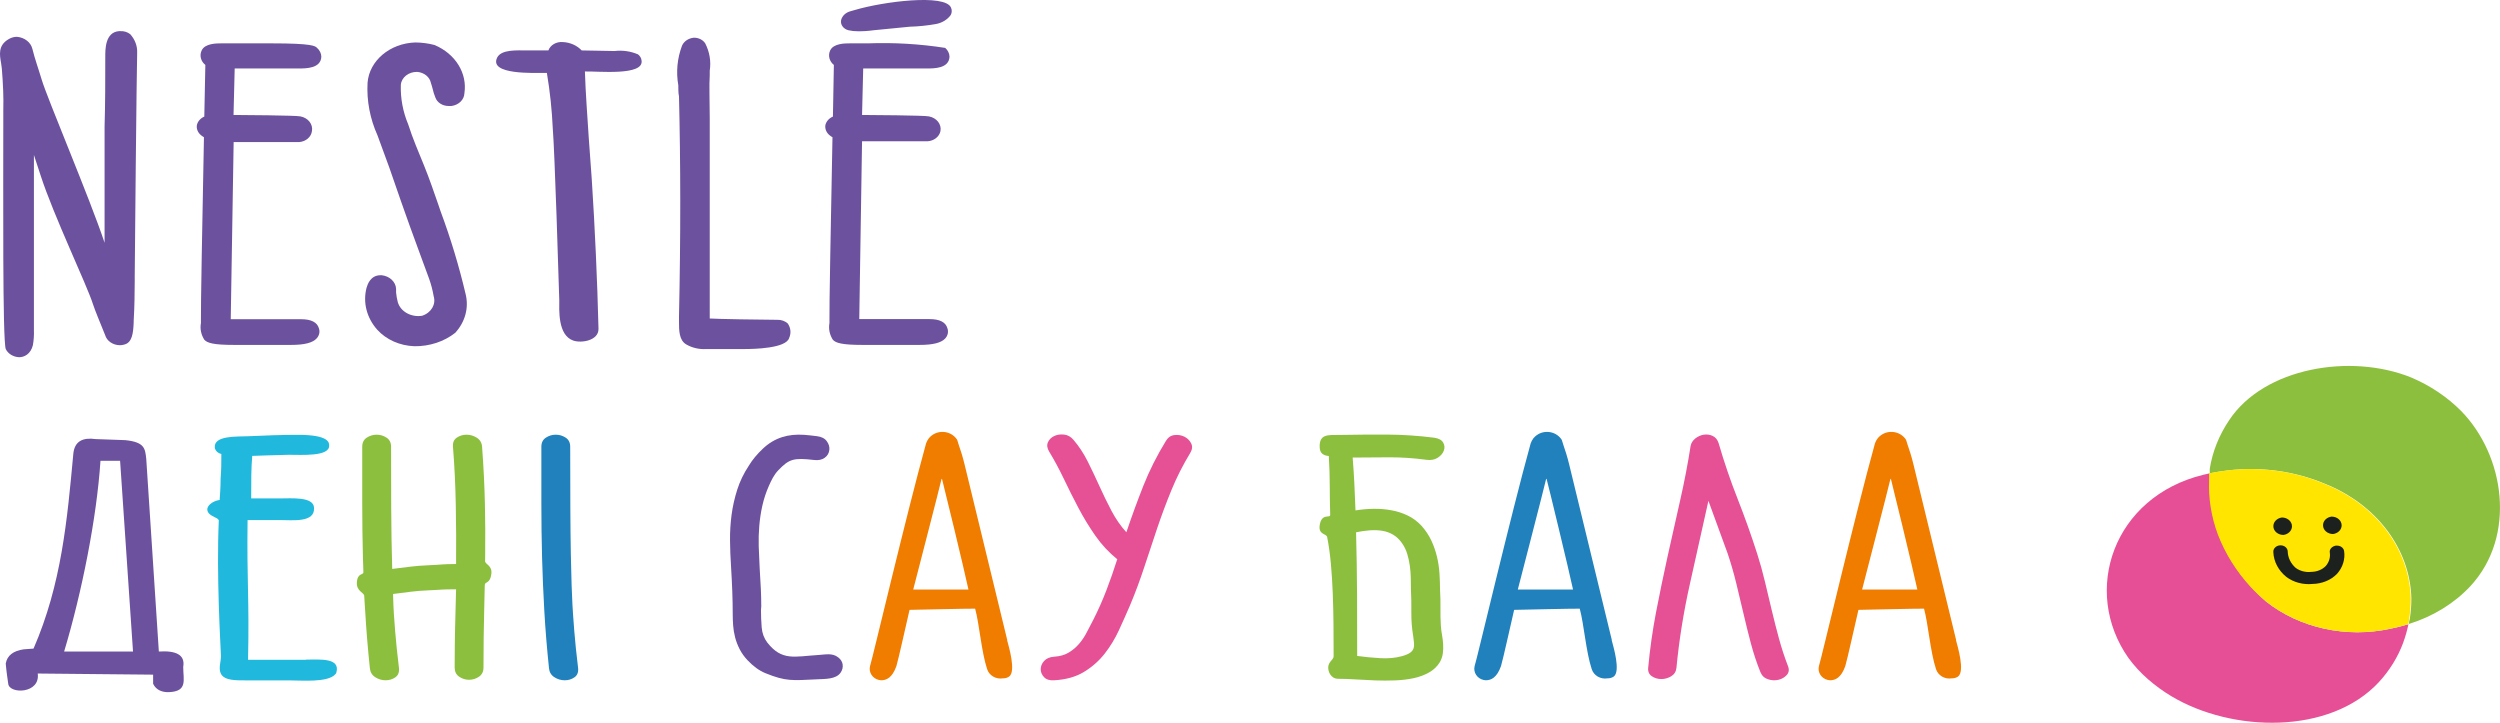 <svg width="211" height="61" viewBox="0 0 211 61" fill="none" xmlns="http://www.w3.org/2000/svg">
<path fill-rule="evenodd" clip-rule="evenodd" d="M40.688 37.705C40.816 39.433 40.895 41.052 40.927 42.56C40.958 44.068 40.965 45.28 40.95 46.739C40.948 46.944 40.945 47.153 40.943 47.359C40.94 47.635 41.556 47.714 41.472 48.426C41.369 49.301 40.92 49.065 40.915 49.367C40.902 50.062 40.885 50.764 40.867 51.471C40.828 52.985 40.807 54.608 40.807 56.337C40.807 56.682 40.679 56.943 40.425 57.115C40.172 57.286 39.893 57.374 39.59 57.374C39.288 57.374 39.008 57.286 38.755 57.115C38.502 56.943 38.373 56.682 38.373 56.337C38.373 55.576 38.377 54.947 38.385 54.449C38.393 53.951 38.401 53.477 38.409 53.027C38.417 52.578 38.429 52.104 38.445 51.606C38.461 51.108 38.477 50.486 38.493 49.739C37.141 49.739 37.519 49.767 36.199 49.822C34.879 49.877 34.494 49.981 33.173 50.133C33.189 50.783 33.213 51.354 33.245 51.845C33.277 52.336 33.313 52.813 33.352 53.276C33.392 53.74 33.436 54.217 33.484 54.708C33.532 55.199 33.595 55.763 33.675 56.399C33.706 56.745 33.603 57.001 33.364 57.167C33.126 57.333 32.851 57.416 32.541 57.416C32.231 57.416 31.941 57.329 31.67 57.156C31.4 56.983 31.249 56.731 31.217 56.399C31.042 54.725 30.91 53.124 30.823 51.596C30.793 51.068 30.765 50.814 30.741 50.29C30.727 50.001 30.07 49.909 30.12 49.152C30.176 48.315 30.68 48.571 30.67 48.281C30.656 47.874 30.643 47.467 30.632 47.062C30.593 45.569 30.573 44.057 30.573 42.529C30.573 41.001 30.573 39.393 30.573 37.705C30.573 37.359 30.7 37.103 30.954 36.938C31.209 36.772 31.487 36.688 31.79 36.688C32.092 36.688 32.37 36.772 32.625 36.938C32.879 37.103 33.007 37.359 33.007 37.705C33.007 39.434 33.01 41.153 33.018 42.861C33.026 44.569 33.054 46.288 33.102 48.017C34.454 47.865 34.859 47.761 36.187 47.706C37.515 47.65 37.141 47.616 38.493 47.602C38.509 46.011 38.501 44.362 38.469 42.654C38.437 40.946 38.359 39.295 38.23 37.705C38.203 37.361 38.306 37.103 38.552 36.938C38.799 36.772 39.073 36.688 39.376 36.688C39.678 36.688 39.964 36.772 40.235 36.938C40.505 37.103 40.663 37.363 40.688 37.705Z" fill="#8DBF3E"/>
<path fill-rule="evenodd" clip-rule="evenodd" d="M71.118 56.067C71.159 56.328 71.09 56.569 70.939 56.783C70.552 57.333 69.641 57.301 68.983 57.333C66.842 57.436 66.337 57.515 64.621 56.824C64.088 56.61 63.575 56.24 63.082 55.714C62.811 55.424 62.593 55.116 62.426 54.791C62.259 54.466 62.131 54.134 62.044 53.795C61.956 53.456 61.901 53.121 61.877 52.789C61.853 52.457 61.841 52.132 61.841 51.813C61.841 51.205 61.829 50.576 61.805 49.925C61.781 49.276 61.745 48.563 61.698 47.788C61.65 47.069 61.622 46.347 61.614 45.62C61.606 44.894 61.65 44.171 61.745 43.452C61.841 42.733 62 42.024 62.223 41.326C62.445 40.627 62.772 39.953 63.201 39.303C63.503 38.805 63.901 38.324 64.394 37.861C65.382 36.932 66.53 36.608 67.873 36.699C68.175 36.719 68.533 36.763 68.947 36.813C69.328 36.859 69.608 36.997 69.782 37.238C69.957 37.48 70.026 37.726 69.997 37.975C69.964 38.251 69.833 38.473 69.603 38.639C69.373 38.804 69.082 38.865 68.732 38.825C66.971 38.623 66.612 38.729 65.683 39.697C65.315 40.08 65.102 40.547 64.895 41.004C64.657 41.543 64.474 42.097 64.346 42.664C64.219 43.231 64.132 43.801 64.084 44.376C64.036 44.95 64.02 45.52 64.036 46.087C64.052 46.654 64.076 47.215 64.108 47.768L64.132 48.224C64.163 48.708 64.191 49.196 64.215 49.687C64.239 50.178 64.251 50.672 64.251 51.17L64.227 51.502C64.227 51.986 64.247 52.471 64.287 52.955C64.327 53.439 64.482 53.861 64.752 54.22C65.992 55.809 67.035 55.408 69.102 55.278C69.69 55.242 70.245 55.097 70.737 55.476C70.943 55.634 71.081 55.831 71.118 56.067Z" fill="#6C529E"/>
<path fill-rule="evenodd" clip-rule="evenodd" d="M98.407 37.207C98.582 36.917 98.82 36.754 99.123 36.72C99.425 36.685 99.703 36.73 99.958 36.854C100.212 36.979 100.403 37.166 100.531 37.414C100.658 37.664 100.634 37.933 100.459 38.224C99.839 39.247 99.309 40.292 98.872 41.357C98.435 42.422 98.033 43.497 97.667 44.583C97.301 45.669 96.939 46.758 96.581 47.851C96.223 48.943 95.822 50.022 95.376 51.087C95.09 51.751 94.78 52.446 94.446 53.173C94.112 53.899 93.706 54.566 93.229 55.175C92.751 55.783 92.171 56.295 91.487 56.71C90.803 57.125 89.968 57.36 88.981 57.415C88.6 57.443 88.313 57.357 88.122 57.156C87.931 56.956 87.836 56.731 87.836 56.482C87.836 56.233 87.931 56.001 88.122 55.787C88.313 55.572 88.6 55.451 88.981 55.424C89.459 55.396 89.868 55.278 90.21 55.071C90.552 54.863 90.85 54.608 91.105 54.303C91.36 53.999 91.574 53.67 91.749 53.318C91.924 52.965 92.099 52.63 92.274 52.311C92.688 51.495 93.058 50.662 93.384 49.811C93.71 48.961 94.008 48.107 94.279 47.249C94.295 47.235 94.303 47.221 94.303 47.208C93.587 46.627 92.966 45.959 92.441 45.205C91.916 44.452 91.439 43.666 91.01 42.851C90.58 42.034 90.17 41.218 89.781 40.402C89.391 39.586 88.981 38.825 88.552 38.12C88.377 37.83 88.341 37.567 88.444 37.331C88.548 37.096 88.723 36.92 88.969 36.803C89.216 36.685 89.494 36.643 89.805 36.678C90.115 36.713 90.381 36.861 90.604 37.124C91.065 37.664 91.467 38.276 91.809 38.96C92.151 39.645 92.481 40.34 92.799 41.045C93.118 41.751 93.456 42.443 93.813 43.12C94.171 43.798 94.589 44.4 95.066 44.925C95.512 43.597 95.989 42.29 96.498 41.004C97.007 39.718 97.643 38.452 98.407 37.207Z" fill="#E65095"/>
<path fill-rule="evenodd" clip-rule="evenodd" d="M121.539 49.781C121.571 50.292 121.583 50.801 121.575 51.306C121.567 51.81 121.578 52.319 121.61 52.83C121.626 53.079 121.658 53.332 121.706 53.588C121.754 53.844 121.785 54.103 121.801 54.366C121.817 54.629 121.809 54.884 121.777 55.133C121.746 55.382 121.666 55.624 121.539 55.86C121.316 56.233 121.01 56.53 120.62 56.752C120.23 56.973 119.793 57.136 119.308 57.239C118.823 57.343 118.298 57.405 117.733 57.426C117.168 57.447 116.607 57.447 116.051 57.426C115.494 57.405 114.949 57.378 114.416 57.343C113.883 57.309 113.402 57.291 112.972 57.291C112.797 57.291 112.654 57.257 112.543 57.188C112.431 57.118 112.34 57.028 112.268 56.918C112.197 56.807 112.149 56.69 112.125 56.565C111.986 55.84 112.557 55.756 112.557 55.376C112.555 52.091 112.554 47.994 112.011 45.325C111.951 45.032 111.267 45.135 111.38 44.349C111.536 43.256 112.28 43.778 112.269 43.453C112.21 41.689 112.267 40.308 112.152 38.499C112.148 38.446 111.429 38.541 111.384 37.788C111.312 36.59 112.121 36.724 113.044 36.709C114.396 36.688 115.732 36.671 117.053 36.678C118.373 36.685 119.701 36.772 121.038 36.941C121.42 36.996 121.674 37.131 121.801 37.349C121.929 37.567 121.948 37.792 121.861 38.03C121.773 38.269 121.599 38.469 121.336 38.639C121.074 38.805 120.751 38.86 120.37 38.805C119.352 38.667 118.325 38.597 117.291 38.597C116.257 38.597 115.215 38.604 114.165 38.618C114.229 39.42 114.277 40.164 114.309 40.849C114.34 41.533 114.372 42.277 114.404 43.079C114.913 42.996 115.426 42.951 115.943 42.944C116.46 42.937 116.961 42.979 117.446 43.069C117.932 43.158 118.389 43.307 118.819 43.515C119.248 43.722 119.63 44.006 119.964 44.365C120.314 44.753 120.592 45.168 120.799 45.61C121.006 46.053 121.165 46.506 121.276 46.969C121.388 47.433 121.459 47.903 121.491 48.38C121.523 48.857 121.539 49.324 121.539 49.781ZM118.317 55.382C118.62 55.299 118.846 55.206 118.997 55.102C119.149 54.999 119.248 54.877 119.296 54.739C119.344 54.601 119.36 54.445 119.344 54.272C119.328 54.099 119.304 53.902 119.272 53.681C119.161 53.017 119.109 52.35 119.117 51.679C119.125 51.008 119.113 50.341 119.081 49.677C119.081 49.373 119.077 49.054 119.069 48.722C119.061 48.39 119.033 48.058 118.986 47.727C118.938 47.395 118.866 47.069 118.771 46.751C118.675 46.433 118.532 46.136 118.341 45.859C118.119 45.541 117.868 45.299 117.59 45.133C117.311 44.967 117.005 44.856 116.671 44.801C116.337 44.746 115.983 44.732 115.609 44.76C115.235 44.787 114.849 44.843 114.452 44.926C114.5 46.682 114.527 48.425 114.535 50.154C114.543 51.883 114.547 53.619 114.547 55.362C115.152 55.445 115.792 55.507 116.468 55.548C117.144 55.59 117.761 55.535 118.317 55.382Z" fill="#8CBF3E"/>
<path fill-rule="evenodd" clip-rule="evenodd" d="M150.895 56.191C151.022 56.496 150.994 56.752 150.812 56.959C150.628 57.166 150.394 57.305 150.108 57.374C149.821 57.443 149.527 57.429 149.225 57.332C148.922 57.236 148.708 57.035 148.58 56.731C148.262 55.942 147.992 55.126 147.769 54.282C147.546 53.439 147.336 52.588 147.137 51.73C146.938 50.873 146.735 50.022 146.528 49.179C146.321 48.335 146.083 47.512 145.812 46.71C145.542 45.963 145.271 45.223 145.001 44.489C144.731 43.756 144.46 43.017 144.19 42.27C143.681 44.566 143.16 46.903 142.627 49.282C142.094 51.661 141.716 54.02 141.493 56.357C141.462 56.675 141.314 56.914 141.056 57.073C140.797 57.232 140.515 57.312 140.217 57.312C139.918 57.312 139.652 57.232 139.413 57.073C139.179 56.914 139.075 56.675 139.107 56.357C139.25 54.808 139.469 53.252 139.767 51.689C140.07 50.126 140.392 48.56 140.738 46.99C141.084 45.42 141.434 43.853 141.792 42.29C142.149 40.727 142.448 39.178 142.686 37.643C142.734 37.394 142.865 37.183 143.08 37.01C143.295 36.837 143.534 36.73 143.796 36.688C144.059 36.647 144.309 36.681 144.548 36.792C144.786 36.903 144.953 37.103 145.049 37.394C145.51 38.984 146.043 40.547 146.647 42.083C147.252 43.618 147.809 45.181 148.318 46.772C148.556 47.519 148.771 48.293 148.962 49.096C149.153 49.898 149.344 50.7 149.535 51.502C149.726 52.304 149.929 53.1 150.143 53.888C150.358 54.677 150.609 55.444 150.895 56.191Z" fill="#E65095"/>
<path fill-rule="evenodd" clip-rule="evenodd" d="M185.975 40.067L186.504 39.948C186.504 40.126 186.504 40.305 186.504 40.484C186.437 42.047 186.686 43.609 187.238 45.097C187.855 46.713 188.796 48.221 190.018 49.55C190.399 49.973 190.807 50.377 191.242 50.758C194.08 53.013 198.028 53.879 201.757 53.065C202.27 52.964 202.777 52.836 203.274 52.682C203.162 53.215 203.013 53.741 202.824 54.258C202.38 55.456 201.691 56.575 200.787 57.56C196.636 62.046 188.364 61.816 183.263 58.76C182.563 58.338 181.907 57.863 181.305 57.339C180.677 56.792 180.119 56.187 179.641 55.534C175.666 49.882 178.349 41.923 185.975 40.067Z" fill="#E64F95"/>
<path fill-rule="evenodd" clip-rule="evenodd" d="M203.519 50.504C203.416 46.325 200.575 42.565 196.206 40.825C193.676 39.763 190.844 39.373 188.06 39.701C187.542 39.761 187.024 39.846 186.504 39.948V39.564C186.734 38.113 187.293 36.716 188.149 35.453C191.086 31.027 198.399 29.793 203.509 31.861C205.119 32.545 206.551 33.507 207.719 34.687C211.38 38.416 212.438 45.225 208.492 49.482C207.129 50.934 205.335 52.035 203.304 52.666C203.304 52.529 203.353 52.393 203.382 52.265C203.475 51.681 203.521 51.093 203.519 50.504Z" fill="#8DBF3E"/>
<path fill-rule="evenodd" clip-rule="evenodd" d="M191.245 50.759C190.79 50.379 190.362 49.975 189.964 49.55C188.741 48.221 187.8 46.713 187.182 45.098C186.63 43.609 186.382 42.048 186.448 40.484C186.448 40.305 186.448 40.127 186.448 39.948C186.967 39.846 187.486 39.761 188.006 39.701C190.788 39.373 193.62 39.763 196.15 40.825C200.519 42.566 203.36 46.326 203.464 50.504C203.466 51.099 203.421 51.693 203.326 52.282C203.326 52.411 203.277 52.546 203.248 52.682C202.751 52.836 202.244 52.964 201.73 53.066C198.011 53.87 194.077 53.004 191.245 50.759Z" fill="#FFE500"/>
<path fill-rule="evenodd" clip-rule="evenodd" d="M192.448 46.026C192.782 46.011 193.067 46.236 193.083 46.526C193.083 46.527 193.083 46.527 193.083 46.528C193.092 47.054 193.334 47.557 193.759 47.932C194.126 48.2 194.607 48.321 195.08 48.265C195.549 48.261 195.992 48.08 196.295 47.771C196.57 47.451 196.692 47.052 196.637 46.655C196.608 46.517 196.647 46.376 196.745 46.264C196.845 46.153 196.987 46.078 197.146 46.051H197.195C197.509 46.03 197.791 46.222 197.841 46.494C197.949 47.184 197.734 47.883 197.244 48.434C196.728 48.963 195.975 49.273 195.178 49.285C194.377 49.365 193.575 49.149 192.966 48.69C192.297 48.148 191.904 47.399 191.869 46.605C191.841 46.31 192.095 46.05 192.434 46.027C192.438 46.026 192.443 46.026 192.448 46.026Z" fill="#1D211D"/>
<path fill-rule="evenodd" clip-rule="evenodd" d="M196.912 45.072C196.442 45.072 196.062 44.739 196.063 44.33C196.063 43.965 196.369 43.655 196.785 43.6C197.256 43.601 197.636 43.933 197.635 44.342C197.634 44.707 197.327 45.017 196.912 45.072Z" fill="#1D211D"/>
<path fill-rule="evenodd" clip-rule="evenodd" d="M192.594 43.676C193.064 43.677 193.444 44.01 193.443 44.419C193.443 44.783 193.137 45.093 192.721 45.149C192.25 45.148 191.87 44.816 191.871 44.407C191.872 44.042 192.179 43.732 192.594 43.676Z" fill="#1D211D"/>
<path fill-rule="evenodd" clip-rule="evenodd" d="M10.148 2.629H10.04C8.875 2.723 8.885 4.161 8.885 4.783V4.86C8.885 6.809 8.885 8.784 8.826 10.691C8.826 11.721 8.826 17.56 8.826 20.488C7.592 16.768 3.98 8.29 3.509 6.69C3.285 5.924 2.942 4.987 2.736 4.136C2.609 3.579 2.075 3.159 1.424 3.106C1.195 3.109 0.971 3.168 0.778 3.276C-0.201 3.813 -0.024 4.638 0.093 5.336L0.152 5.762C0.26 7.081 0.308 8.239 0.279 9.227C0.279 16.445 0.21 28.669 0.485 29.46C0.678 29.858 1.115 30.125 1.61 30.15C2.051 30.15 2.589 29.886 2.775 29.137C2.85 28.717 2.879 28.293 2.863 27.869V27.554C2.863 27.077 2.863 24.047 2.863 20.437C2.863 18.411 2.863 15.415 2.863 13.083L3.421 14.785C4.518 18.19 7.337 24.055 7.847 25.672C7.993 26.149 8.512 27.375 8.875 28.286C9.019 28.778 9.524 29.126 10.108 29.137C10.231 29.137 10.354 29.12 10.47 29.086C11.156 28.933 11.244 28.124 11.283 27.23V27.102C11.361 25.698 11.361 24.898 11.371 23.757V23.314C11.371 22.344 11.538 5.532 11.577 4.442C11.599 3.879 11.391 3.327 10.989 2.884C10.76 2.703 10.456 2.611 10.148 2.629Z" fill="#6C529E"/>
<path fill-rule="evenodd" clip-rule="evenodd" d="M73.57 5.779C74.167 5.779 77.485 5.779 78.093 5.779H78.239C78.846 5.779 80.099 5.779 80.139 4.783C80.131 4.505 80.001 4.24 79.776 4.042C77.632 3.708 75.452 3.58 73.276 3.659H71.729C71.318 3.659 70.339 3.659 70.064 4.264C69.868 4.686 69.993 5.171 70.378 5.481L70.299 9.839C69.971 9.978 69.736 10.243 69.663 10.554C69.613 10.869 69.741 11.187 70.006 11.406C70.084 11.471 70.17 11.531 70.261 11.584C70.114 19.075 69.986 26.115 70.006 26.974V27.264C69.915 27.753 70.019 28.254 70.299 28.685C70.554 28.949 71.063 29.111 72.815 29.111H77.603C78.758 29.111 79.443 28.932 79.786 28.558C79.999 28.316 80.066 27.998 79.962 27.706C79.815 27.187 79.306 26.932 78.455 26.932H72.522L72.757 11.925C73.873 11.925 77.358 11.925 77.848 11.925H78.269C78.822 11.896 79.28 11.54 79.375 11.065C79.484 10.49 79.052 9.942 78.396 9.822C78.063 9.737 73.315 9.703 72.757 9.703L72.855 5.779H73.57Z" fill="#6C529E"/>
<path fill-rule="evenodd" clip-rule="evenodd" d="M23.215 5.779C23.812 5.779 24.429 5.779 25.065 5.779H25.222C25.829 5.779 27.082 5.779 27.121 4.783C27.113 4.505 26.984 4.24 26.759 4.042C26.602 3.881 26.377 3.659 22.921 3.659H18.682C18.271 3.659 17.292 3.659 17.018 4.264C16.821 4.686 16.945 5.171 17.331 5.481L17.243 9.839C16.919 9.981 16.688 10.245 16.616 10.554C16.566 10.869 16.694 11.187 16.959 11.406C17.038 11.471 17.123 11.531 17.213 11.584C17.076 18.565 16.939 26.055 16.959 26.974V27.264C16.868 27.753 16.971 28.254 17.253 28.685C17.507 28.949 18.016 29.111 19.768 29.111H24.556C25.701 29.111 26.396 28.932 26.729 28.558C26.949 28.318 27.019 28 26.915 27.706C26.769 27.196 26.259 26.941 25.408 26.941H19.475L19.72 11.993C20.846 11.993 24.331 11.993 24.82 11.993H25.241C25.813 11.95 26.269 11.561 26.328 11.065C26.436 10.49 26.005 9.942 25.349 9.822C25.016 9.737 20.268 9.703 19.71 9.703L19.808 5.779H23.215Z" fill="#6C529E"/>
<path fill-rule="evenodd" clip-rule="evenodd" d="M37.179 17.815L36.983 17.237C36.611 16.173 36.239 15.074 35.799 13.993C35.358 12.912 34.82 11.661 34.448 10.486C34.003 9.421 33.794 8.291 33.831 7.158C33.883 6.533 34.491 6.053 35.211 6.068C35.794 6.115 36.267 6.495 36.367 6.996C36.425 7.158 36.465 7.32 36.513 7.49C36.567 7.736 36.642 7.978 36.739 8.213C36.883 8.649 37.343 8.948 37.864 8.946H38.099C38.716 8.867 39.179 8.415 39.196 7.873C39.455 6.182 38.437 4.538 36.67 3.796C36.146 3.66 35.602 3.588 35.055 3.583C32.906 3.652 31.165 5.122 31.021 6.988C30.94 8.504 31.227 10.018 31.863 11.431C32.548 13.253 33.204 15.092 33.821 16.922C34.311 18.323 34.81 19.711 35.319 21.084L36.22 23.536C36.39 24.015 36.517 24.504 36.602 25C36.814 25.688 36.391 26.403 35.623 26.651C34.701 26.797 33.808 26.299 33.576 25.51C33.504 25.239 33.455 24.963 33.43 24.685C33.43 24.583 33.43 24.481 33.43 24.37C33.397 23.784 32.885 23.303 32.215 23.229H32.118C31.266 23.229 31.021 24.004 30.933 24.302C30.617 25.538 30.951 26.833 31.844 27.834C32.605 28.672 33.75 29.179 34.977 29.222C36.248 29.238 37.48 28.833 38.422 28.09C39.259 27.174 39.582 25.982 39.303 24.838C38.745 22.465 38.037 20.12 37.179 17.815Z" fill="#6C529E"/>
<path fill-rule="evenodd" clip-rule="evenodd" d="M80.262 0.637C79.763 -0.529 74.545 0.127 72.127 0.85L71.765 0.952C71.376 1.06 71.082 1.339 70.992 1.685C70.908 2.069 71.175 2.445 71.608 2.553C71.864 2.611 72.127 2.64 72.391 2.638C72.841 2.644 73.289 2.616 73.733 2.553L76.777 2.255C77.528 2.234 78.274 2.157 79.01 2.025C79.521 1.926 79.965 1.653 80.243 1.267C80.349 1.068 80.356 0.841 80.262 0.637Z" fill="#6C529E"/>
<path fill-rule="evenodd" clip-rule="evenodd" d="M65.6 26.992C64.415 26.992 60.489 26.923 59.902 26.881V13.031C59.902 12.35 59.902 11.159 59.902 9.933C59.902 8.554 59.843 7.14 59.902 6.375C59.902 6.247 59.902 6.111 59.902 5.975C60.025 5.187 59.893 4.385 59.52 3.659C59.322 3.353 58.944 3.169 58.541 3.183C58.097 3.233 57.72 3.491 57.562 3.855C57.158 4.93 57.051 6.074 57.248 7.192C57.248 7.524 57.248 7.847 57.307 8.137C57.444 13.738 57.454 19.96 57.307 26.71C57.307 26.847 57.307 27.009 57.307 27.17C57.307 27.851 57.307 28.702 57.904 29.06C58.407 29.358 59.011 29.499 59.618 29.46H62.799C63.632 29.46 66.363 29.409 66.608 28.515C66.785 28.118 66.742 27.672 66.49 27.307C66.261 27.093 65.935 26.978 65.6 26.992Z" fill="#6C529E"/>
<path fill-rule="evenodd" clip-rule="evenodd" d="M53.822 4.579C53.215 4.321 52.533 4.226 51.864 4.306L49.093 4.255C48.701 3.837 48.127 3.58 47.507 3.549C46.958 3.502 46.448 3.798 46.283 4.255H44.492C43.64 4.255 42.309 4.153 41.956 4.868C41.261 6.324 45.02 6.154 46.156 6.154C46.419 7.717 46.585 9.291 46.655 10.869C46.812 12.665 47.164 23.919 47.203 25.34C47.203 26.123 47.057 28.294 48.388 28.745C49.074 28.983 50.542 28.745 50.513 27.741C50.415 23.706 50.209 19.169 49.945 15.134C49.856 13.968 49.779 12.802 49.691 11.636C49.573 9.762 49.426 7.898 49.367 6.034C50.395 5.992 54.399 6.435 54.145 5.09C54.12 4.882 54 4.691 53.812 4.562L53.822 4.579Z" fill="#6C529E"/>
<path fill-rule="evenodd" clip-rule="evenodd" d="M130.533 40.423C130.662 40.876 132.402 48.056 132.765 49.757H128.103C128.103 49.757 130.367 41.012 130.495 40.416L130.533 40.423ZM136.035 54.007C135.101 50.18 134.529 47.797 133.711 44.435C133.145 42.132 132.609 39.914 132.443 39.218C132.277 38.523 132.096 37.985 131.952 37.568L131.816 37.13C131.41 36.475 130.522 36.257 129.832 36.643C129.682 36.727 129.549 36.836 129.439 36.966C129.331 37.103 129.247 37.255 129.19 37.417C127.52 43.443 124.646 55.675 124.457 56.224C124.328 56.744 124.666 57.266 125.214 57.39C125.275 57.404 125.338 57.412 125.401 57.415C125.846 57.415 126.337 57.2 126.684 56.217C126.918 55.384 127.363 53.323 127.793 51.472C128.035 51.472 132.81 51.357 133.331 51.371C133.693 52.713 133.851 54.984 134.342 56.477C134.516 57.016 135.085 57.349 135.67 57.252C135.855 57.258 136.038 57.208 136.191 57.108C136.811 56.673 136.157 54.539 136.028 54.035L136.035 54.007Z" fill="#2081BD"/>
<path fill-rule="evenodd" clip-rule="evenodd" d="M159.592 40.423C159.72 40.876 161.461 48.056 161.823 49.757H157.162C157.162 49.757 159.426 41.012 159.554 40.416L159.592 40.423ZM165.094 54.007C164.16 50.18 163.587 47.797 162.769 44.435C162.203 42.132 161.667 39.914 161.501 39.218C161.336 38.523 161.154 37.985 161.011 37.568L160.875 37.13C160.469 36.475 159.581 36.257 158.891 36.643C158.74 36.727 158.607 36.836 158.497 36.966C158.39 37.103 158.306 37.255 158.248 37.417C156.578 43.443 153.704 55.675 153.516 56.224C153.386 56.744 153.725 57.266 154.272 57.39C154.334 57.404 154.396 57.412 154.459 57.415C154.905 57.415 155.396 57.2 155.743 56.217C155.976 55.384 156.422 53.323 156.852 51.472C157.094 51.472 161.869 51.357 162.389 51.371C162.752 52.713 162.91 54.984 163.4 56.477C163.574 57.016 164.144 57.349 164.729 57.252C164.914 57.258 165.096 57.208 165.249 57.108C165.869 56.673 165.216 54.539 165.087 54.035L165.094 54.007Z" fill="#F07C00"/>
<path fill-rule="evenodd" clip-rule="evenodd" d="M79.506 40.423C79.634 40.876 81.375 48.056 81.737 49.757H77.076C77.076 49.757 79.34 41.012 79.468 40.416L79.506 40.423ZM85.008 54.007C84.074 50.18 83.501 47.797 82.683 44.435C82.117 42.132 81.582 39.914 81.415 39.218C81.25 38.523 81.069 37.985 80.925 37.568L80.789 37.13C80.383 36.475 79.495 36.257 78.805 36.643C78.654 36.727 78.521 36.836 78.412 36.966C78.304 37.103 78.22 37.255 78.162 37.417C76.493 43.443 73.618 55.675 73.43 56.224C73.3 56.744 73.639 57.266 74.186 57.39C74.248 57.404 74.31 57.412 74.374 57.415C74.819 57.415 75.31 57.2 75.657 56.217C75.89 55.384 76.336 53.323 76.766 51.472C77.008 51.472 81.783 51.357 82.303 51.371C82.666 52.713 82.824 54.984 83.314 56.477C83.488 57.016 84.058 57.349 84.643 57.252C84.828 57.258 85.01 57.208 85.163 57.108C85.783 56.673 85.13 54.539 85.001 54.035L85.008 54.007Z" fill="#F07C00"/>
<path fill-rule="evenodd" clip-rule="evenodd" d="M48.364 51.845C48.396 52.336 48.432 52.813 48.471 53.276C48.511 53.74 48.555 54.217 48.603 54.708C48.65 55.199 48.714 55.763 48.793 56.399C48.825 56.745 48.722 57.001 48.483 57.167C48.245 57.333 47.97 57.416 47.66 57.416C47.35 57.416 47.059 57.329 46.789 57.156C46.519 56.983 46.367 56.731 46.336 56.399C46.161 54.725 46.029 53.124 45.942 51.596C45.855 50.067 45.791 48.556 45.751 47.062C45.711 45.569 45.691 44.057 45.691 42.529C45.691 41.001 45.691 39.393 45.691 37.705C45.691 37.359 45.819 37.103 46.073 36.938C46.328 36.772 46.606 36.688 46.908 36.688C47.211 36.688 47.489 36.772 47.743 36.938C47.998 37.103 48.125 37.359 48.125 37.705C48.125 39.434 48.129 41.153 48.137 42.861C48.166 49.029 48.322 51.197 48.364 51.845Z" fill="#2081BD"/>
<path fill-rule="evenodd" clip-rule="evenodd" d="M8.076 37.059L10.578 37.148C12.216 37.319 12.246 37.856 12.343 38.716L13.406 54.988C14.84 54.9 15.645 55.251 15.464 56.287C15.464 57.381 15.863 58.356 14.253 58.417C13.728 58.437 13.18 58.264 12.923 57.711L12.923 56.941L3.185 56.846C3.413 58.56 0.814 58.595 0.697 57.725C0.637 57.279 0.546 56.737 0.484 56.004C0.605 55.316 1.128 54.929 2.003 54.803L2.83 54.742C5.201 49.289 5.675 43.849 6.189 38.29C6.296 37.224 7.001 36.908 8.076 37.059ZM5.413 54.988H11.226L10.136 38.891L8.481 38.891C8.166 43.693 6.913 49.999 5.413 54.988Z" fill="#6C529E"/>
<path fill-rule="evenodd" clip-rule="evenodd" d="M25.794 55.685C24.177 55.685 22.552 55.685 20.935 55.685C21.051 50.598 20.825 49.055 20.896 43.892C20.896 43.892 23.326 43.892 23.576 43.892C24.719 43.892 26.594 44.139 26.505 42.843C26.443 41.903 24.612 42.066 23.585 42.066C22.834 42.066 21.2 42.066 21.2 42.066C21.2 40.513 21.2 39.535 21.289 38.478C21.289 38.478 23.406 38.401 24.37 38.385C25.469 38.385 27.809 38.548 27.782 37.608C27.782 37.368 27.782 36.692 25.103 36.7C23.727 36.7 22.352 36.755 20.985 36.817C20.003 36.863 18.029 36.731 18.128 37.78C18.169 38.04 18.388 38.252 18.681 38.315C18.681 39.092 18.681 39.621 18.619 40.397C18.619 40.506 18.619 41.174 18.538 42.198C17.743 42.307 17.02 43.029 17.895 43.534C18.244 43.736 18.378 43.736 18.467 43.907C18.261 48.566 18.604 54.233 18.649 55.374C18.649 55.856 18.417 56.415 18.649 56.873C18.961 57.464 19.989 57.417 20.721 57.424C21.945 57.424 23.177 57.424 24.401 57.424C25.41 57.424 27.687 57.634 28.312 56.897C28.355 56.855 28.383 56.804 28.393 56.749C28.723 55.514 27.053 55.669 25.865 55.669L25.794 55.685Z" fill="#21B8DD"/>
</svg>
